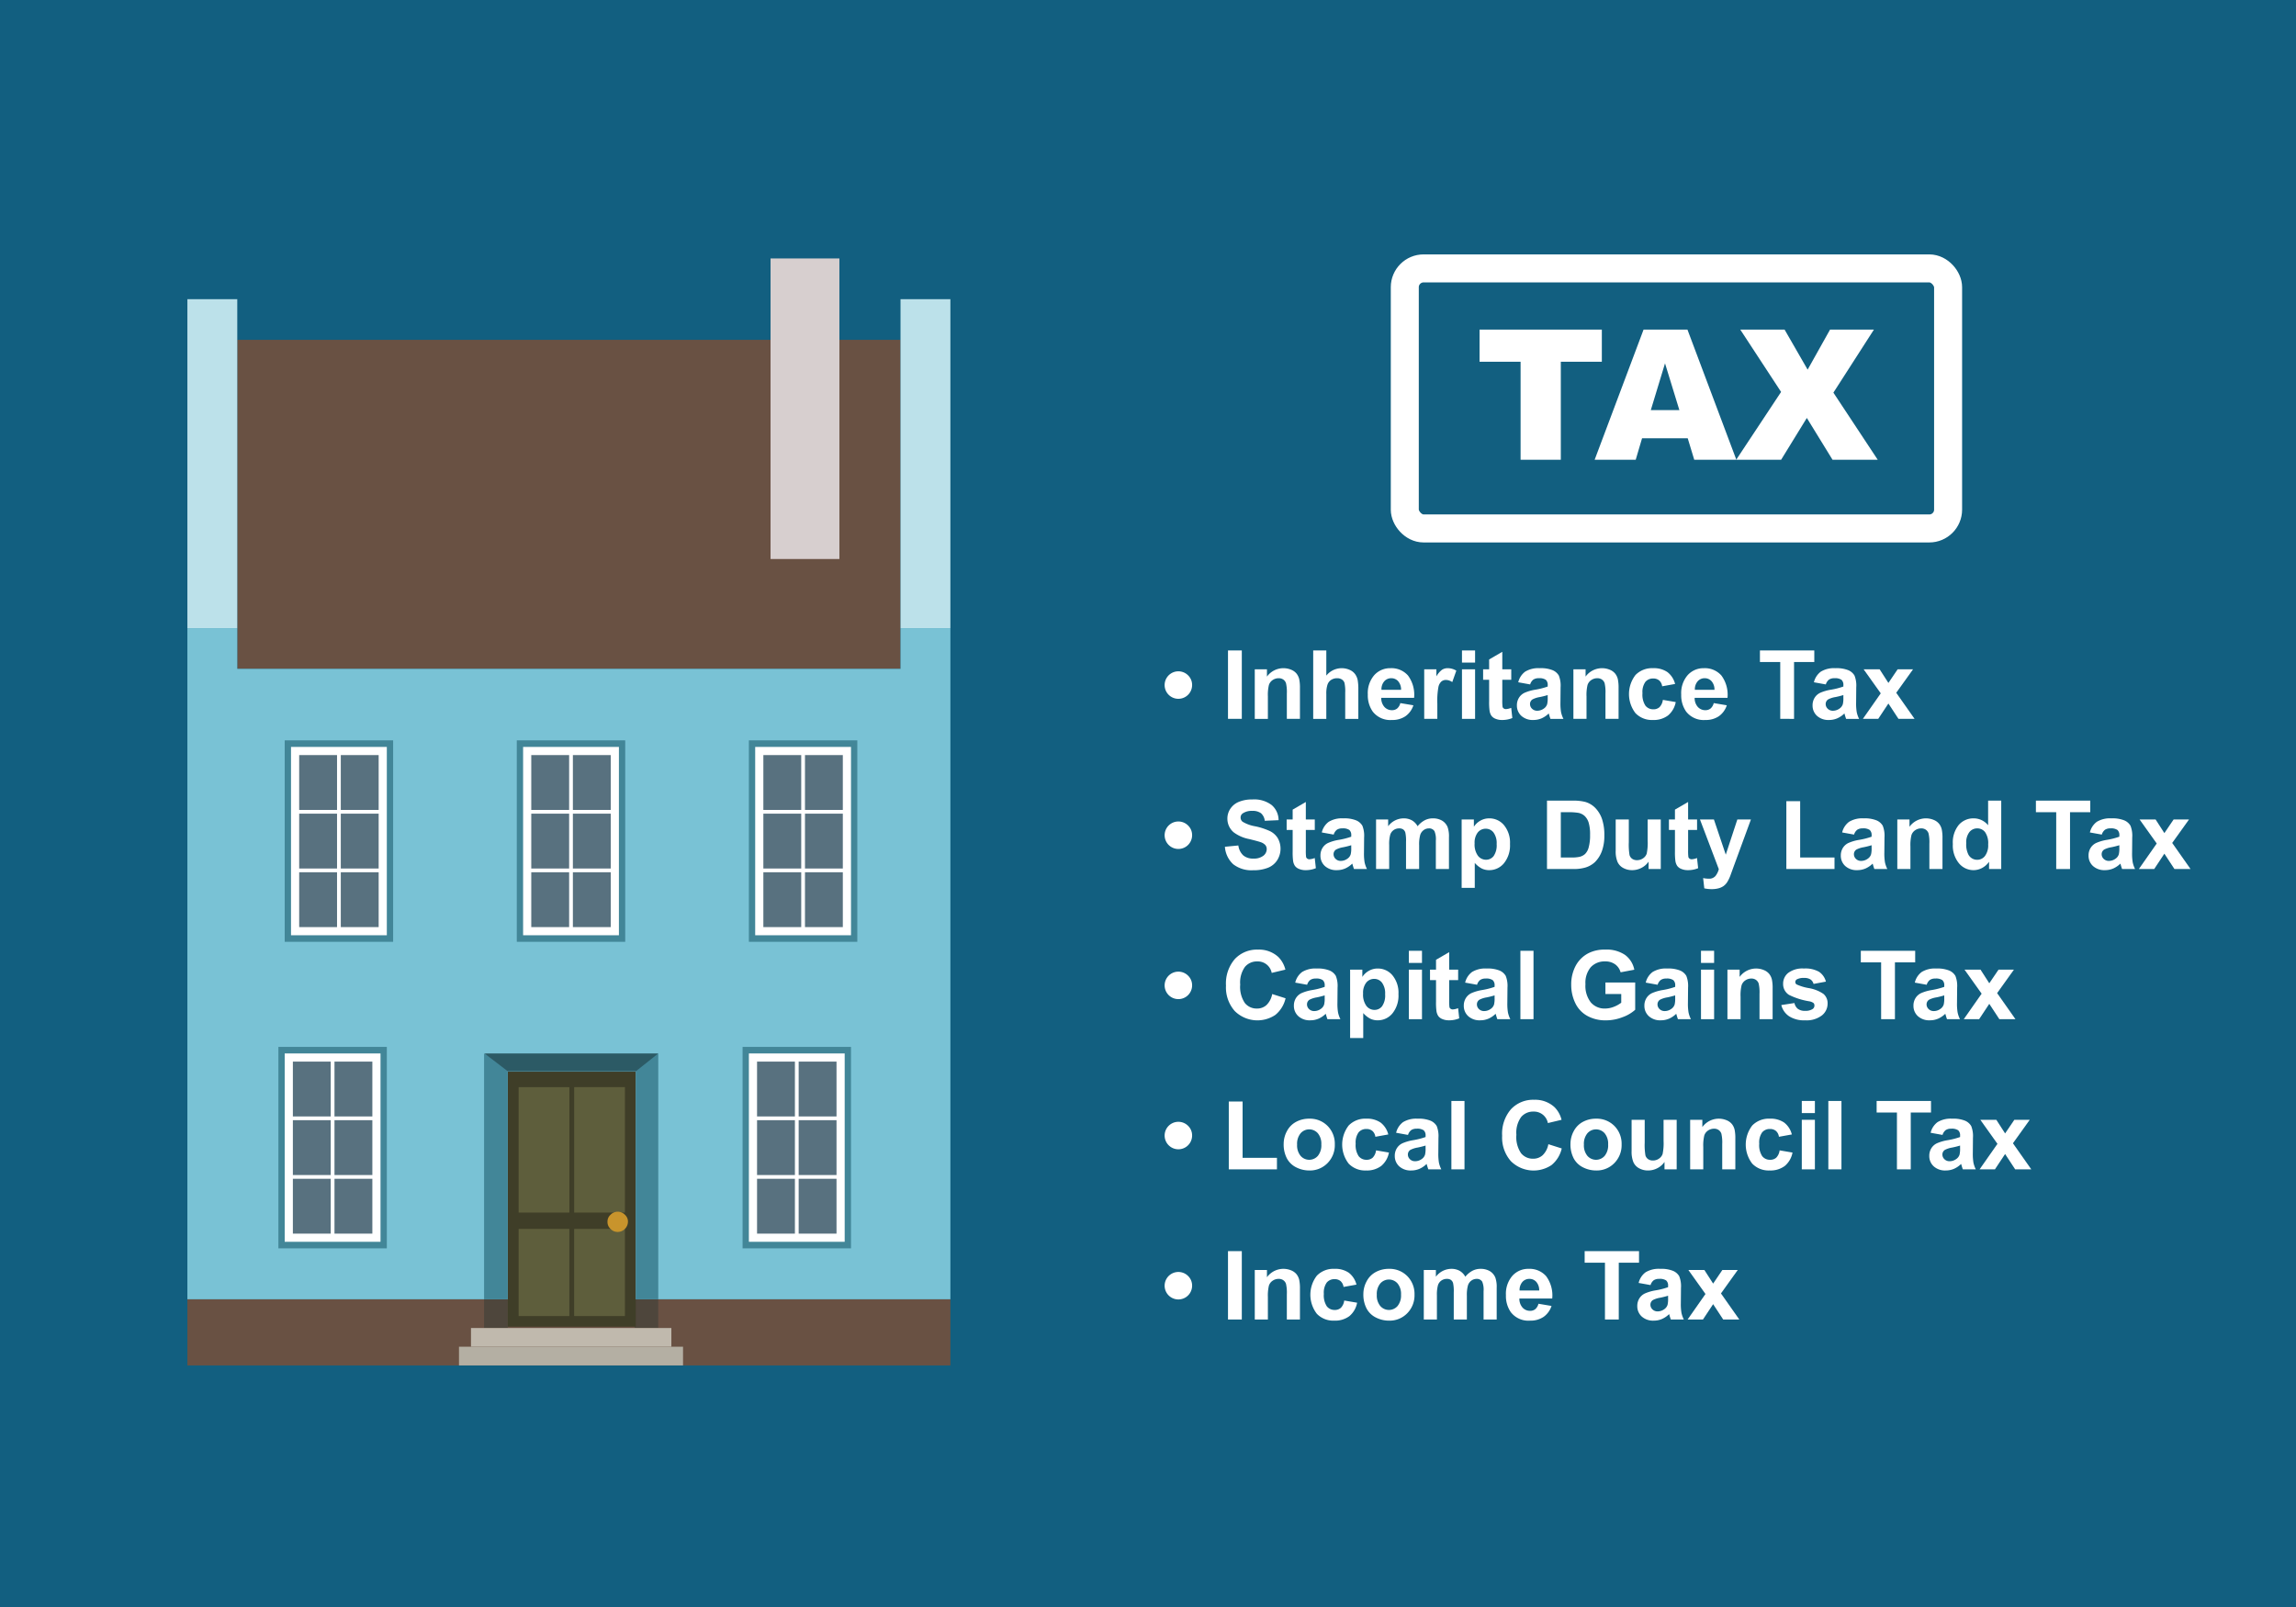 <svg xmlns="http://www.w3.org/2000/svg" width="500" height="350" viewBox="0 0 500 350">
  <rect x="0" y="0" width="500" height="350" fill="#333333" stroke="none"/>
  <defs>
    <style>
      .cls-1 {
        fill: #125f80;
      }

      .cls-2 {
        fill: #695143;
      }

      .cls-12, .cls-13, .cls-14, .cls-15, .cls-2, .cls-3, .cls-4, .cls-5, .cls-6 {
        fill-rule: evenodd;
      }

      .cls-3 {
        fill: #bce1ea;
      }

      .cls-4 {
        fill: #79c2d5;
      }

      .cls-5 {
        fill: #d7cfcf;
      }

      .cls-6 {
        fill: #4e463c;
      }

      .cls-7 {
        fill: #3f3e28;
      }

      .cls-8 {
        fill: #5e5e3c;
      }

      .cls-9 {
        fill: #c8942c;
      }

      .cls-10 {
        fill: #428698;
      }

      .cls-11 {
        fill: #2c5a65;
      }

      .cls-12 {
        fill: #c0b9ad;
      }

      .cls-13 {
        fill: #b4afa3;
      }

      .cls-14, .cls-17 {
        fill: #fff;
      }

      .cls-15 {
        fill: #58717f;
      }

      .cls-16 {
        fill: none;
        stroke: #fff;
        stroke-miterlimit: 10;
        stroke-width: 6.099px;
      }
    </style>
  </defs>
  <title>image series 101019</title>
  <g id="back">
    <g id="Layer_1" data-name="Layer 1">
      <polygon class="cls-1" points="-9.147 -6.403 509.147 -6.403 509.147 356.403 -9.147 356.403 -9.147 -6.403 -9.147 -6.403"/>
    </g>
  </g>
  <g id="Layer_1-2" data-name="Layer 1">
    <g>
      <polygon class="cls-2" points="51.671 145.669 196.106 145.669 196.105 74.016 51.671 74.016 51.671 136.807 51.671 145.669 51.671 145.669"/>
      <polygon class="cls-3" points="40.806 136.807 51.671 136.807 51.67 65.154 40.807 65.154 40.806 136.807 40.806 136.807"/>
      <polygon class="cls-3" points="196.106 136.807 206.968 136.807 206.967 65.154 196.105 65.154 196.106 136.807 196.106 136.807"/>
      <polygon class="cls-4" points="40.806 282.987 40.806 136.807 51.671 136.807 51.671 145.669 196.106 145.669 196.106 136.807 206.968 136.807 206.968 282.987 40.806 282.987 40.806 282.987"/>
      <polygon class="cls-5" points="167.804 56.29 182.795 56.29 182.795 121.75 167.804 121.75 167.804 56.29 167.804 56.29"/>
      <polygon class="cls-2" points="40.806 282.987 206.968 282.987 206.968 297.388 40.806 297.388 40.806 282.987 40.806 282.987"/>
      <polygon class="cls-6" points="143.35 289.238 143.35 282.987 138.211 282.987 138.211 289.238 143.35 289.238 143.35 289.238"/>
      <polygon class="cls-6" points="110.568 289.238 110.568 282.987 105.42 282.987 105.42 289.238 110.568 289.238 110.568 289.238"/>
      <g>
        <g id="Symbol_9_0_Layer2_0_MEMBER_8_MEMBER_12_MEMBER_0_FILL" data-name="Symbol 9 0 Layer2 0 MEMBER 8 MEMBER 12 MEMBER 0 FILL">
          <path class="cls-7" d="M138.459,233.406h-27.891v55.545h27.891Z"/>
        </g>
        <g id="Symbol_9_0_Layer2_0_MEMBER_8_MEMBER_12_MEMBER_1_MEMBER_0_FILL" data-name="Symbol 9 0 Layer2 0 MEMBER 8 MEMBER 12 MEMBER 1 MEMBER 0 FILL">
          <path class="cls-8" d="M123.992,264.096V236.774H112.94v27.322Z"/>
        </g>
        <g id="Symbol_9_0_Layer2_0_MEMBER_8_MEMBER_12_MEMBER_1_MEMBER_1_FILL" data-name="Symbol 9 0 Layer2 0 MEMBER 8 MEMBER 12 MEMBER 1 MEMBER 1 FILL">
          <path class="cls-8" d="M125.035,236.774v27.322h11.052V236.774Z"/>
        </g>
        <g id="Symbol_9_0_Layer2_0_MEMBER_8_MEMBER_12_MEMBER_2_MEMBER_0_FILL" data-name="Symbol 9 0 Layer2 0 MEMBER 8 MEMBER 12 MEMBER 2 MEMBER 0 FILL">
          <path class="cls-8" d="M123.992,286.627V267.653H112.94v18.973Z"/>
        </g>
        <g id="Symbol_9_0_Layer2_0_MEMBER_8_MEMBER_12_MEMBER_2_MEMBER_1_FILL" data-name="Symbol 9 0 Layer2 0 MEMBER 8 MEMBER 12 MEMBER 2 MEMBER 1 FILL">
          <path class="cls-8" d="M136.087,286.627V267.653h-11.052v18.973Z"/>
        </g>
        <g id="Symbol_9_0_Layer2_0_MEMBER_8_MEMBER_13_FILL" data-name="Symbol 9 0 Layer2 0 MEMBER 8 MEMBER 13 FILL">
          <path class="cls-9" d="M136.751,266.088a1.99,1.99,0,0,0-.664-1.518,2.177,2.177,0,0,0-3.131,0,1.99,1.99,0,0,0-.664,1.518,2.043,2.043,0,0,0,.664,1.565,2.141,2.141,0,0,0,1.565.664,2.268,2.268,0,0,0,2.229-2.229Z"/>
        </g>
      </g>
      <g id="Symbol_9_0_Layer2_0_MEMBER_8_MEMBER_14_FILL" data-name="Symbol 9 0 Layer2 0 MEMBER 8 MEMBER 14 FILL">
        <path class="cls-10" d="M110.568,231.791l-5.148-2.352v53.548h5.148Z"/>
      </g>
      <g id="Symbol_9_0_Layer2_0_MEMBER_8_MEMBER_15_FILL" data-name="Symbol 9 0 Layer2 0 MEMBER 8 MEMBER 15 FILL">
        <path class="cls-10" d="M143.35,229.439l-4.891,2.352v51.196H143.35Z"/>
      </g>
      <g id="Symbol_9_0_Layer2_0_MEMBER_8_MEMBER_16_FILL" data-name="Symbol 9 0 Layer2 0 MEMBER 8 MEMBER 16 FILL">
        <path class="cls-11" d="M105.514,229.439l5.073,3.888h27.878l4.883-3.888Z"/>
      </g>
      <polygon class="cls-12" points="102.566 293.312 102.566 289.238 146.203 289.238 146.203 293.312 102.566 293.312 102.566 293.312"/>
      <polygon class="cls-13" points="99.953 297.388 99.953 293.312 148.744 293.312 148.744 297.388 141.477 297.388 99.953 297.388 99.953 297.388"/>
      <g>
        <rect class="cls-10" x="112.543" y="161.249" width="23.612" height="43.875"/>
        <polygon class="cls-14" points="113.917 162.677 134.78 162.677 134.78 203.696 113.917 203.696 113.917 162.677 113.917 162.677"/>
        <path class="cls-15" d="M115.694,164.455h8.246v11.944h-8.246V164.455Zm9.064,0h8.243v11.944h-8.243V164.455Zm8.243,12.76v11.944h-8.243V177.215Zm0,12.762V201.918h-8.243V189.976ZM123.94,201.918h-8.246V189.976h8.246V201.918Zm-8.246-12.76V177.215h8.246v11.944Z"/>
      </g>
      <g>
        <rect class="cls-10" x="163.084" y="161.249" width="23.612" height="43.875"/>
        <polygon class="cls-14" points="164.458 162.677 185.321 162.677 185.321 203.696 164.458 203.696 164.458 162.677 164.458 162.677"/>
        <path class="cls-15" d="M166.236,164.455h8.246v11.944h-8.246V164.455Zm9.064,0h8.243v11.944H175.3V164.455Zm8.243,12.76v11.944H175.3V177.215Zm0,12.762V201.918H175.3V189.976Zm-9.061,11.942h-8.246V189.976h8.246V201.918Zm-8.246-12.76V177.215h8.246v11.944Z"/>
      </g>
      <g>
        <rect class="cls-10" x="62.001" y="161.249" width="23.612" height="43.875" transform="translate(147.614 366.373) rotate(-180)"/>
        <polygon class="cls-14" points="84.238 162.677 63.375 162.677 63.375 203.696 84.238 203.696 84.238 162.677 84.238 162.677"/>
        <path class="cls-15" d="M82.461,164.455v11.944h-8.246V164.455Zm-9.064,0v11.944H65.154V164.455Zm-8.243,12.76h8.243v11.944H65.154V177.215Zm0,12.762h8.243V201.918H65.154V189.976Zm9.061,11.942V189.976h8.246V201.918Zm8.246-12.76h-8.246V177.215h8.246v11.944Z"/>
      </g>
      <g>
        <rect class="cls-10" x="161.71" y="228.011" width="23.612" height="43.875"/>
        <polygon class="cls-14" points="163.084 229.439 183.947 229.439 183.947 270.458 163.084 270.458 163.084 229.439 163.084 229.439"/>
        <path class="cls-15" d="M164.862,231.217h8.246v11.944h-8.246V231.217Zm9.064,0h8.243v11.944h-8.243V231.217Zm8.243,12.76V255.92h-8.243V243.976Zm0,12.762V268.68h-8.243V256.738ZM173.108,268.68h-8.246V256.738h8.246V268.68Zm-8.246-12.76V243.976h8.246V255.92Z"/>
      </g>
      <g>
        <rect class="cls-10" x="60.627" y="228.011" width="23.612" height="43.875" transform="translate(144.865 499.897) rotate(-180)"/>
        <polygon class="cls-14" points="82.864 229.439 62.001 229.439 62.001 270.458 82.864 270.458 82.864 229.439 82.864 229.439"/>
        <path class="cls-15" d="M81.087,231.217v11.944H72.841V231.217Zm-9.064,0v11.944H63.779V231.217Zm-8.243,12.76h8.243V255.92H63.779V243.976Zm0,12.762h8.243V268.68H63.779V256.738ZM72.841,268.68V256.738h8.246V268.68Zm8.246-12.76H72.841V243.976h8.246V255.92Z"/>
      </g>
    </g>
    <g>
      <g>
        <rect class="cls-16" x="305.921" y="58.456" width="118.318" height="56.64" rx="4.098"/>
        <g>
          <path class="cls-17" d="M322.204,71.786H348.832v7.001h-8.934v21.349h-8.76V78.787h-8.934Z"/>
          <path class="cls-17" d="M367.536,95.456h-9.945l-1.382,4.68h-8.944l10.655-28.35h9.556l10.652,28.35h-9.173Zm-1.816-6.13-3.13-10.191-3.096,10.191Z"/>
          <path class="cls-17" d="M378.98,71.786h9.649l5.019,8.722,4.883-8.722h9.553l-8.824,13.73,9.655,14.619h-9.843l-5.598-9.108-5.599,9.108H378.09l9.779-14.774Z"/>
        </g>
      </g>
      <g>
        <path class="cls-17" d="M259.606,149.209a2.993,2.993,0,1,1-.879-2.124A2.9,2.9,0,0,1,259.606,149.209Z"/>
        <path class="cls-17" d="M267.42,156.566V141.669h3.008v14.898Z"/>
        <path class="cls-17" d="M283.09,156.566h-2.855v-5.508a8.525,8.525,0,0,0-.183-2.262A1.586,1.586,0,0,0,279.457,148a1.694,1.694,0,0,0-.991-.285,2.292,2.292,0,0,0-1.331.406,2.053,2.053,0,0,0-.808,1.078,9.31,9.31,0,0,0-.219,2.48v4.888h-2.856v-10.792h2.652v1.585A4.425,4.425,0,0,1,281.19,145.87a2.907,2.907,0,0,1,1.183.869,3.157,3.157,0,0,1,.56,1.199,8.961,8.961,0,0,1,.157,1.921Z"/>
        <path class="cls-17" d="M288.832,141.669v5.477a4.283,4.283,0,0,1,5.082-1.25,2.903,2.903,0,0,1,1.193.936,3.381,3.381,0,0,1,.549,1.26,11.24,11.24,0,0,1,.147,2.145v6.331h-2.856v-5.701a8.435,8.435,0,0,0-.163-2.154,1.418,1.418,0,0,0-.573-.727,1.848,1.848,0,0,0-1.032-.27,2.363,2.363,0,0,0-1.27.346,1.994,1.994,0,0,0-.818,1.042,6.211,6.211,0,0,0-.26,2.058v5.406h-2.855V141.669Z"/>
        <path class="cls-17" d="M304.95,153.132l2.845.478a4.663,4.663,0,0,1-1.732,2.383,5.085,5.085,0,0,1-2.962.818,4.829,4.829,0,0,1-4.167-1.84,6.181,6.181,0,0,1-1.067-3.719,5.96,5.96,0,0,1,1.402-4.202,4.62,4.62,0,0,1,3.547-1.52,4.792,4.792,0,0,1,3.801,1.59,7.034,7.034,0,0,1,1.331,4.873H300.793a2.888,2.888,0,0,0,.691,1.976,2.162,2.162,0,0,0,1.647.706,1.746,1.746,0,0,0,1.128-.365A2.264,2.264,0,0,0,304.95,153.132Zm.162-2.887a2.747,2.747,0,0,0-.641-1.885,1.965,1.965,0,0,0-1.483-.646,1.988,1.988,0,0,0-1.545.681,2.637,2.637,0,0,0-.6,1.85Z"/>
        <path class="cls-17" d="M313.008,156.566h-2.856v-10.792h2.652v1.534a4.62,4.62,0,0,1,1.225-1.433,2.249,2.249,0,0,1,1.234-.346,3.629,3.629,0,0,1,1.88.538l-.884,2.49a2.51,2.51,0,0,0-1.342-.468,1.586,1.586,0,0,0-1.016.33,2.253,2.253,0,0,0-.655,1.194,16.891,16.891,0,0,0-.239,3.618Z"/>
        <path class="cls-17" d="M318.374,144.31v-2.642H321.23v2.642Zm0,12.256v-10.792H321.23v10.792Z"/>
        <path class="cls-17" d="M329.106,145.774v2.276h-1.951v4.349a10.868,10.868,0,0,0,.056,1.54.626.626,0,0,0,.254.36.799.799,0,0,0,.482.143,3.699,3.699,0,0,0,1.148-.274l.244,2.216a5.683,5.683,0,0,1-2.256.427,3.576,3.576,0,0,1-1.393-.26,2.027,2.027,0,0,1-.909-.67,2.64,2.64,0,0,1-.401-1.113,13.748,13.748,0,0,1-.092-2.012v-4.705h-1.311v-2.276h1.311V143.63l2.866-1.667v3.812Z"/>
        <path class="cls-17" d="M333.221,149.066l-2.592-.467a4.036,4.036,0,0,1,1.505-2.317,5.504,5.504,0,0,1,3.17-.752,6.831,6.831,0,0,1,2.846.452,2.847,2.847,0,0,1,1.316,1.149,5.888,5.888,0,0,1,.381,2.556l-.03,3.333a11.545,11.545,0,0,0,.137,2.099,6.116,6.116,0,0,0,.514,1.448h-2.825c-.075-.189-.166-.471-.274-.844-.048-.169-.082-.281-.102-.335a5.152,5.152,0,0,1-1.565,1.067,4.497,4.497,0,0,1-1.778.355,3.68,3.68,0,0,1-2.627-.904,3.006,3.006,0,0,1-.96-2.287,3.072,3.072,0,0,1,.436-1.631,2.851,2.851,0,0,1,1.225-1.098,9.573,9.573,0,0,1,2.272-.665,15.622,15.622,0,0,0,2.774-.701v-.285a1.478,1.478,0,0,0-.407-1.174,2.436,2.436,0,0,0-1.534-.351,2.047,2.047,0,0,0-1.188.3A2.081,2.081,0,0,0,333.221,149.066Zm3.821,2.317a17.718,17.718,0,0,1-1.738.436,5.274,5.274,0,0,0-1.555.498,1.192,1.192,0,0,0-.559,1.006,1.398,1.398,0,0,0,.447,1.037,1.56,1.56,0,0,0,1.138.437,2.473,2.473,0,0,0,1.474-.508,1.787,1.787,0,0,0,.681-.945,5.596,5.596,0,0,0,.112-1.392Z"/>
        <path class="cls-17" d="M352.478,156.566H349.623v-5.508a8.521,8.521,0,0,0-.183-2.262,1.585,1.585,0,0,0-.595-.797,1.694,1.694,0,0,0-.991-.285,2.293,2.293,0,0,0-1.331.406,2.053,2.053,0,0,0-.808,1.078,9.31,9.31,0,0,0-.219,2.48v4.888h-2.856v-10.792h2.652v1.585a4.425,4.425,0,0,1,5.284-1.489,2.907,2.907,0,0,1,1.184.869,3.157,3.157,0,0,1,.56,1.199,8.961,8.961,0,0,1,.157,1.921Z"/>
        <path class="cls-17" d="M364.785,148.965l-2.816.508a2.042,2.042,0,0,0-.644-1.27,1.949,1.949,0,0,0-1.307-.427,2.134,2.134,0,0,0-1.702.736,3.78,3.78,0,0,0-.635,2.465,4.363,4.363,0,0,0,.645,2.713,2.119,2.119,0,0,0,1.732.793,1.923,1.923,0,0,0,1.331-.463,2.772,2.772,0,0,0,.732-1.59l2.806.477a4.979,4.979,0,0,1-1.677,2.916,5.192,5.192,0,0,1-3.323.986,4.94,4.94,0,0,1-3.775-1.494,6.81,6.81,0,0,1,.005-8.298,5.018,5.018,0,0,1,3.821-1.488,5.213,5.213,0,0,1,3.135.849A4.703,4.703,0,0,1,364.785,148.965Z"/>
        <path class="cls-17" d="M373.2,153.132l2.845.478a4.663,4.663,0,0,1-1.732,2.383,5.085,5.085,0,0,1-2.962.818,4.829,4.829,0,0,1-4.167-1.84,6.181,6.181,0,0,1-1.067-3.719,5.96,5.96,0,0,1,1.402-4.202,4.62,4.62,0,0,1,3.547-1.52,4.792,4.792,0,0,1,3.801,1.59,7.034,7.034,0,0,1,1.331,4.873H369.043a2.888,2.888,0,0,0,.691,1.976,2.162,2.162,0,0,0,1.647.706,1.746,1.746,0,0,0,1.128-.365A2.264,2.264,0,0,0,373.2,153.132Zm.162-2.887a2.747,2.747,0,0,0-.641-1.885,1.965,1.965,0,0,0-1.483-.646,1.988,1.988,0,0,0-1.545.681,2.637,2.637,0,0,0-.6,1.85Z"/>
        <path class="cls-17" d="M387.682,156.566V144.189h-4.421v-2.52H395.1v2.52h-4.41v12.378Z"/>
        <path class="cls-17" d="M397.609,149.066l-2.592-.467a4.035,4.035,0,0,1,1.505-2.317,5.504,5.504,0,0,1,3.17-.752,6.832,6.832,0,0,1,2.846.452,2.848,2.848,0,0,1,1.316,1.149,5.888,5.888,0,0,1,.381,2.556l-.03,3.333a11.545,11.545,0,0,0,.137,2.099,6.116,6.116,0,0,0,.514,1.448H402.03c-.075-.189-.166-.471-.274-.844-.048-.169-.082-.281-.102-.335a5.153,5.153,0,0,1-1.565,1.067,4.498,4.498,0,0,1-1.778.355,3.68,3.68,0,0,1-2.627-.904,3.006,3.006,0,0,1-.96-2.287,3.071,3.071,0,0,1,.437-1.631,2.851,2.851,0,0,1,1.225-1.098,9.573,9.573,0,0,1,2.272-.665,15.627,15.627,0,0,0,2.774-.701v-.285a1.478,1.478,0,0,0-.407-1.174,2.436,2.436,0,0,0-1.534-.351,2.046,2.046,0,0,0-1.188.3A2.08,2.08,0,0,0,397.609,149.066Zm3.821,2.317a17.718,17.718,0,0,1-1.738.436,5.273,5.273,0,0,0-1.555.498,1.192,1.192,0,0,0-.559,1.006,1.397,1.397,0,0,0,.447,1.037,1.56,1.56,0,0,0,1.138.437,2.473,2.473,0,0,0,1.474-.508,1.787,1.787,0,0,0,.681-.945,5.596,5.596,0,0,0,.112-1.392Z"/>
        <path class="cls-17" d="M405.679,156.566l3.892-5.559-3.729-5.233h3.486l1.91,2.967,2.012-2.967h3.354l-3.659,5.111,3.994,5.681h-3.506l-2.195-3.344-2.215,3.344Z"/>
        <path class="cls-17" d="M259.606,181.914a2.992,2.992,0,1,1-.879-2.124A2.9,2.9,0,0,1,259.606,181.914Z"/>
        <path class="cls-17" d="M266.749,184.424l2.927-.284a3.562,3.562,0,0,0,1.072,2.164,3.239,3.239,0,0,0,2.18.691,3.352,3.352,0,0,0,2.19-.615,1.83,1.83,0,0,0,.736-1.438,1.358,1.358,0,0,0-.31-.899,2.487,2.487,0,0,0-1.083-.645q-.527-.183-2.408-.65a8.164,8.164,0,0,1-3.394-1.474,3.876,3.876,0,0,1-1.371-2.998,3.836,3.836,0,0,1,.644-2.129,4.047,4.047,0,0,1,1.86-1.509,7.447,7.447,0,0,1,2.932-.519,6.287,6.287,0,0,1,4.223,1.23,4.338,4.338,0,0,1,1.488,3.282l-3.008.132a2.556,2.556,0,0,0-.828-1.651,3.035,3.035,0,0,0-1.905-.503,3.44,3.44,0,0,0-2.053.538,1.084,1.084,0,0,0-.477.925,1.145,1.145,0,0,0,.446.905,7.9,7.9,0,0,0,2.765.995,14.614,14.614,0,0,1,3.247,1.072,4.175,4.175,0,0,1,1.645,1.515,4.689,4.689,0,0,1-.116,4.77,4.261,4.261,0,0,1-2.013,1.662,8.438,8.438,0,0,1-3.241.544,6.453,6.453,0,0,1-4.34-1.307A5.68,5.68,0,0,1,266.749,184.424Z"/>
        <path class="cls-17" d="M286.322,178.48v2.276h-1.951v4.349a10.848,10.848,0,0,0,.056,1.54.627.627,0,0,0,.254.36.799.799,0,0,0,.482.143,3.697,3.697,0,0,0,1.148-.275l.244,2.216a5.685,5.685,0,0,1-2.256.427,3.576,3.576,0,0,1-1.393-.26,2.027,2.027,0,0,1-.909-.67,2.641,2.641,0,0,1-.401-1.113,13.749,13.749,0,0,1-.092-2.012v-4.705h-1.311V178.48h1.311V176.335l2.866-1.667V178.48Z"/>
        <path class="cls-17" d="M290.438,181.772l-2.592-.467a4.036,4.036,0,0,1,1.505-2.317,5.503,5.503,0,0,1,3.17-.752,6.83,6.83,0,0,1,2.846.452,2.848,2.848,0,0,1,1.316,1.148,5.889,5.889,0,0,1,.381,2.556l-.03,3.333a11.544,11.544,0,0,0,.137,2.099,6.117,6.117,0,0,0,.514,1.448h-2.825c-.075-.19-.166-.471-.274-.844-.048-.169-.082-.281-.102-.335a5.152,5.152,0,0,1-1.565,1.067,4.497,4.497,0,0,1-1.778.355,3.679,3.679,0,0,1-2.627-.904,3.006,3.006,0,0,1-.96-2.287,3.071,3.071,0,0,1,.436-1.631,2.851,2.851,0,0,1,1.225-1.098,9.573,9.573,0,0,1,2.272-.665,15.622,15.622,0,0,0,2.774-.701v-.285a1.478,1.478,0,0,0-.407-1.174,2.436,2.436,0,0,0-1.534-.351,2.047,2.047,0,0,0-1.188.3A2.081,2.081,0,0,0,290.438,181.772Zm3.821,2.317a17.777,17.777,0,0,1-1.738.436,5.275,5.275,0,0,0-1.555.498,1.193,1.193,0,0,0-.559,1.006,1.398,1.398,0,0,0,.447,1.037,1.56,1.56,0,0,0,1.138.436,2.473,2.473,0,0,0,1.474-.508,1.787,1.787,0,0,0,.681-.945,5.596,5.596,0,0,0,.112-1.392Z"/>
        <path class="cls-17" d="M299.665,178.48h2.632v1.474a4.236,4.236,0,0,1,3.364-1.718,3.63,3.63,0,0,1,1.799.427,3.28,3.28,0,0,1,1.25,1.291,4.97,4.97,0,0,1,1.534-1.291,3.769,3.769,0,0,1,1.758-.427,3.922,3.922,0,0,1,2.013.482,2.962,2.962,0,0,1,1.23,1.418,6.153,6.153,0,0,1,.295,2.235v6.9h-2.856v-6.169a4.586,4.586,0,0,0-.295-2.072,1.352,1.352,0,0,0-1.22-.61,1.946,1.946,0,0,0-1.128.366,2.034,2.034,0,0,0-.763,1.072,7.731,7.731,0,0,0-.233,2.231v5.183H306.19v-5.914a8.214,8.214,0,0,0-.152-2.033,1.296,1.296,0,0,0-.473-.681,1.499,1.499,0,0,0-.869-.224,2.084,2.084,0,0,0-1.188.355,1.96,1.96,0,0,0-.758,1.026,7.637,7.637,0,0,0-.229,2.225v5.244H299.665Z"/>
        <path class="cls-17" d="M318.303,178.48h2.663v1.585a3.982,3.982,0,0,1,1.402-1.321,3.861,3.861,0,0,1,1.961-.508,4.115,4.115,0,0,1,3.191,1.474,5.963,5.963,0,0,1,1.311,4.106,6.145,6.145,0,0,1-1.321,4.202,4.115,4.115,0,0,1-3.2,1.499,3.647,3.647,0,0,1-1.621-.355,5.461,5.461,0,0,1-1.529-1.22v5.437h-2.857Zm2.825,5.213a4.158,4.158,0,0,0,.722,2.688,2.206,2.206,0,0,0,1.758.869,2.064,2.064,0,0,0,1.657-.798,4.106,4.106,0,0,0,.66-2.616,3.9,3.9,0,0,0-.681-2.52,2.107,2.107,0,0,0-1.688-.823,2.192,2.192,0,0,0-1.737.808A3.597,3.597,0,0,0,321.128,183.692Z"/>
        <path class="cls-17" d="M336.89,174.374h5.498a10.751,10.751,0,0,1,2.835.284,4.984,4.984,0,0,1,2.246,1.372,6.517,6.517,0,0,1,1.423,2.413,10.998,10.998,0,0,1,.487,3.521,9.797,9.797,0,0,1-.457,3.171,6.571,6.571,0,0,1-1.596,2.632,5.282,5.282,0,0,1-2.113,1.188,9.073,9.073,0,0,1-2.663.315h-5.66Zm3.008,2.52v9.868h2.246a8.201,8.201,0,0,0,1.819-.143,2.768,2.768,0,0,0,1.214-.62,3.147,3.147,0,0,0,.788-1.438,9.725,9.725,0,0,0,.305-2.728,8.898,8.898,0,0,0-.305-2.652,3.411,3.411,0,0,0-.854-1.443,2.864,2.864,0,0,0-1.393-.701,13.647,13.647,0,0,0-2.47-.142Z"/>
        <path class="cls-17" d="M359.014,189.272v-1.616a4.17,4.17,0,0,1-1.55,1.362,4.347,4.347,0,0,1-2.027.498,3.961,3.961,0,0,1-1.951-.477,2.814,2.814,0,0,1-1.25-1.342,5.977,5.977,0,0,1-.387-2.388V178.48h2.856v4.959a13.682,13.682,0,0,0,.158,2.789,1.516,1.516,0,0,0,.574.814,1.761,1.761,0,0,0,1.057.3,2.246,2.246,0,0,0,1.31-.401,2.042,2.042,0,0,0,.793-.996,11.538,11.538,0,0,0,.214-2.911V178.48h2.856v10.792Z"/>
        <path class="cls-17" d="M369.572,178.48v2.276h-1.951v4.349a10.848,10.848,0,0,0,.056,1.54.627.627,0,0,0,.254.36.799.799,0,0,0,.482.143,3.697,3.697,0,0,0,1.148-.275l.244,2.216a5.685,5.685,0,0,1-2.256.427,3.576,3.576,0,0,1-1.393-.26,2.027,2.027,0,0,1-.909-.67,2.641,2.641,0,0,1-.401-1.113,13.749,13.749,0,0,1-.092-2.012v-4.705h-1.311V178.48h1.311V176.335l2.866-1.667V178.48Z"/>
        <path class="cls-17" d="M370.202,178.48H373.24l2.581,7.662,2.52-7.662h2.957l-3.811,10.386-.681,1.88a7.718,7.718,0,0,1-.717,1.443,3.135,3.135,0,0,1-.782.808,3.435,3.435,0,0,1-1.088.482,5.636,5.636,0,0,1-1.458.173,7.567,7.567,0,0,1-1.616-.173l-.254-2.235a6.333,6.333,0,0,0,1.21.132,1.794,1.794,0,0,0,1.474-.584,4.063,4.063,0,0,0,.731-1.489Z"/>
        <path class="cls-17" d="M389.013,189.272V174.495h3.008v12.267H399.5v2.51Z"/>
        <path class="cls-17" d="M403.758,181.772l-2.592-.467a4.036,4.036,0,0,1,1.505-2.317,5.503,5.503,0,0,1,3.17-.752,6.829,6.829,0,0,1,2.846.452,2.848,2.848,0,0,1,1.316,1.148,5.889,5.889,0,0,1,.381,2.556l-.03,3.333a11.544,11.544,0,0,0,.137,2.099,6.117,6.117,0,0,0,.514,1.448h-2.825c-.075-.19-.166-.471-.274-.844-.048-.169-.082-.281-.102-.335a5.151,5.151,0,0,1-1.565,1.067,4.497,4.497,0,0,1-1.778.355,3.68,3.68,0,0,1-2.627-.904,3.006,3.006,0,0,1-.96-2.287,3.071,3.071,0,0,1,.436-1.631,2.851,2.851,0,0,1,1.225-1.098,9.573,9.573,0,0,1,2.272-.665,15.622,15.622,0,0,0,2.774-.701v-.285a1.478,1.478,0,0,0-.407-1.174,2.436,2.436,0,0,0-1.534-.351,2.047,2.047,0,0,0-1.188.3A2.081,2.081,0,0,0,403.758,181.772Zm3.821,2.317a17.777,17.777,0,0,1-1.738.436,5.275,5.275,0,0,0-1.555.498,1.193,1.193,0,0,0-.559,1.006,1.398,1.398,0,0,0,.447,1.037,1.56,1.56,0,0,0,1.138.436,2.473,2.473,0,0,0,1.474-.508,1.787,1.787,0,0,0,.681-.945,5.596,5.596,0,0,0,.112-1.392Z"/>
        <path class="cls-17" d="M423.015,189.272h-2.855v-5.508a8.525,8.525,0,0,0-.183-2.262,1.585,1.585,0,0,0-.595-.797,1.694,1.694,0,0,0-.991-.285,2.292,2.292,0,0,0-1.331.406,2.052,2.052,0,0,0-.808,1.078,9.304,9.304,0,0,0-.219,2.48v4.888h-2.856V178.48H415.83v1.585a4.425,4.425,0,0,1,5.284-1.489,2.908,2.908,0,0,1,1.184.869,3.158,3.158,0,0,1,.559,1.199,8.96,8.96,0,0,1,.157,1.921Z"/>
        <path class="cls-17" d="M435.809,189.272h-2.652v-1.585a4.291,4.291,0,0,1-1.56,1.377,4.011,4.011,0,0,1-1.815.452,4.111,4.111,0,0,1-3.186-1.499,6.099,6.099,0,0,1-1.326-4.182,6.028,6.028,0,0,1,1.291-4.172,4.205,4.205,0,0,1,3.262-1.428,4.039,4.039,0,0,1,3.13,1.504V174.374h2.856Zm-7.621-5.63a4.944,4.944,0,0,0,.477,2.5,2.157,2.157,0,0,0,1.931,1.118,2.104,2.104,0,0,0,1.677-.839,3.867,3.867,0,0,0,.691-2.505,4.233,4.233,0,0,0-.671-2.678,2.124,2.124,0,0,0-1.718-.818,2.146,2.146,0,0,0-1.702.808A3.655,3.655,0,0,0,428.188,183.642Z"/>
        <path class="cls-17" d="M447.781,189.272V176.894H443.36v-2.52h11.839v2.52h-4.41v12.378Z"/>
        <path class="cls-17" d="M457.709,181.772l-2.592-.467a4.036,4.036,0,0,1,1.505-2.317,5.503,5.503,0,0,1,3.17-.752,6.83,6.83,0,0,1,2.846.452,2.848,2.848,0,0,1,1.316,1.148,5.889,5.889,0,0,1,.381,2.556l-.03,3.333a11.544,11.544,0,0,0,.137,2.099,6.117,6.117,0,0,0,.514,1.448H462.13c-.075-.19-.166-.471-.274-.844-.048-.169-.082-.281-.102-.335a5.153,5.153,0,0,1-1.565,1.067,4.497,4.497,0,0,1-1.778.355,3.679,3.679,0,0,1-2.627-.904,3.006,3.006,0,0,1-.96-2.287,3.071,3.071,0,0,1,.437-1.631,2.851,2.851,0,0,1,1.225-1.098,9.573,9.573,0,0,1,2.272-.665,15.627,15.627,0,0,0,2.774-.701v-.285a1.478,1.478,0,0,0-.407-1.174,2.436,2.436,0,0,0-1.534-.351,2.047,2.047,0,0,0-1.188.3A2.08,2.08,0,0,0,457.709,181.772Zm3.821,2.317a17.777,17.777,0,0,1-1.738.436,5.273,5.273,0,0,0-1.555.498,1.192,1.192,0,0,0-.559,1.006,1.397,1.397,0,0,0,.447,1.037,1.56,1.56,0,0,0,1.138.436,2.473,2.473,0,0,0,1.474-.508,1.787,1.787,0,0,0,.681-.945,5.596,5.596,0,0,0,.112-1.392Z"/>
        <path class="cls-17" d="M465.778,189.272l3.892-5.559L465.94,178.48h3.486l1.91,2.967,2.012-2.967h3.354l-3.659,5.111,3.994,5.681h-3.506l-2.195-3.344-2.215,3.344Z"/>
        <path class="cls-17" d="M259.606,214.619a2.992,2.992,0,1,1-.879-2.124A2.9,2.9,0,0,1,259.606,214.619Z"/>
        <path class="cls-17" d="M277.044,216.499l2.916.925a6.542,6.542,0,0,1-2.231,3.623,7.019,7.019,0,0,1-8.836-.844,7.753,7.753,0,0,1-1.911-5.543,8.142,8.142,0,0,1,1.921-5.777,6.585,6.585,0,0,1,5.051-2.059,6.2,6.2,0,0,1,4.441,1.616,5.874,5.874,0,0,1,1.523,2.744l-2.978.711a3.078,3.078,0,0,0-3.14-2.5,3.388,3.388,0,0,0-2.688,1.19,5.821,5.821,0,0,0-1.032,3.852,6.245,6.245,0,0,0,1.017,4.024,3.299,3.299,0,0,0,2.643,1.199,3.015,3.015,0,0,0,2.062-.762A4.426,4.426,0,0,0,277.044,216.499Z"/>
        <path class="cls-17" d="M284.655,214.477l-2.592-.467a4.035,4.035,0,0,1,1.505-2.317,5.503,5.503,0,0,1,3.17-.752,6.83,6.83,0,0,1,2.846.452A2.847,2.847,0,0,1,290.9,212.541a5.889,5.889,0,0,1,.381,2.556l-.03,3.333a11.544,11.544,0,0,0,.137,2.099,6.117,6.117,0,0,0,.514,1.448h-2.825c-.075-.19-.166-.471-.274-.844-.048-.169-.082-.281-.102-.335a5.153,5.153,0,0,1-1.565,1.067,4.496,4.496,0,0,1-1.778.355,3.68,3.68,0,0,1-2.627-.904,3.006,3.006,0,0,1-.96-2.287,3.071,3.071,0,0,1,.437-1.631,2.852,2.852,0,0,1,1.225-1.098,9.577,9.577,0,0,1,2.271-.665,15.62,15.62,0,0,0,2.775-.701v-.285a1.478,1.478,0,0,0-.407-1.174,2.436,2.436,0,0,0-1.534-.351,2.046,2.046,0,0,0-1.188.3A2.08,2.08,0,0,0,284.655,214.477Zm3.821,2.317a17.741,17.741,0,0,1-1.738.437,5.273,5.273,0,0,0-1.555.498,1.192,1.192,0,0,0-.559,1.006,1.397,1.397,0,0,0,.447,1.037,1.56,1.56,0,0,0,1.138.436,2.473,2.473,0,0,0,1.474-.508,1.788,1.788,0,0,0,.681-.945,5.596,5.596,0,0,0,.112-1.392Z"/>
        <path class="cls-17" d="M294.015,211.185h2.663V212.77a3.983,3.983,0,0,1,1.402-1.321,3.862,3.862,0,0,1,1.961-.508,4.114,4.114,0,0,1,3.191,1.474,5.963,5.963,0,0,1,1.311,4.105,6.145,6.145,0,0,1-1.321,4.202,4.115,4.115,0,0,1-3.2,1.499,3.646,3.646,0,0,1-1.621-.355,5.462,5.462,0,0,1-1.529-1.22v5.436h-2.857Zm2.825,5.213a4.159,4.159,0,0,0,.722,2.688,2.206,2.206,0,0,0,1.758.869,2.064,2.064,0,0,0,1.657-.798,4.107,4.107,0,0,0,.66-2.616,3.9,3.9,0,0,0-.681-2.52,2.107,2.107,0,0,0-1.688-.823,2.192,2.192,0,0,0-1.737.808A3.597,3.597,0,0,0,296.84,216.398Z"/>
        <path class="cls-17" d="M306.81,209.721v-2.642h2.855v2.642Zm0,12.256v-10.792h2.855v10.792Z"/>
        <path class="cls-17" d="M317.541,211.185v2.276H315.59V217.81a10.866,10.866,0,0,0,.056,1.54.627.627,0,0,0,.254.36.799.799,0,0,0,.482.142,3.699,3.699,0,0,0,1.149-.274l.244,2.216a5.683,5.683,0,0,1-2.256.427,3.574,3.574,0,0,1-1.393-.26,2.027,2.027,0,0,1-.909-.67,2.64,2.64,0,0,1-.401-1.113,13.746,13.746,0,0,1-.092-2.012v-4.705h-1.31v-2.276h1.31V209.04l2.866-1.667v3.812Z"/>
        <path class="cls-17" d="M321.656,214.477l-2.592-.467a4.035,4.035,0,0,1,1.505-2.317,5.503,5.503,0,0,1,3.17-.752,6.83,6.83,0,0,1,2.846.452,2.847,2.847,0,0,1,1.316,1.148,5.889,5.889,0,0,1,.381,2.556l-.03,3.333a11.544,11.544,0,0,0,.137,2.099,6.12,6.12,0,0,0,.514,1.448h-2.825q-.113-.284-.274-.844c-.048-.169-.082-.281-.102-.335a5.152,5.152,0,0,1-1.565,1.067,4.495,4.495,0,0,1-1.778.355,3.68,3.68,0,0,1-2.627-.904,3.006,3.006,0,0,1-.96-2.287,3.072,3.072,0,0,1,.436-1.631,2.852,2.852,0,0,1,1.225-1.098,9.578,9.578,0,0,1,2.272-.665,15.616,15.616,0,0,0,2.774-.701v-.285a1.478,1.478,0,0,0-.407-1.174,2.436,2.436,0,0,0-1.534-.351,2.046,2.046,0,0,0-1.188.3A2.08,2.08,0,0,0,321.656,214.477Zm3.821,2.317a17.745,17.745,0,0,1-1.738.437,5.273,5.273,0,0,0-1.555.498,1.192,1.192,0,0,0-.559,1.006,1.398,1.398,0,0,0,.447,1.037,1.56,1.56,0,0,0,1.138.436,2.473,2.473,0,0,0,1.474-.508,1.788,1.788,0,0,0,.681-.945,5.596,5.596,0,0,0,.112-1.392Z"/>
        <path class="cls-17" d="M331.098,221.977V207.079h2.855v14.898Z"/>
        <path class="cls-17" d="M349.613,216.499v-2.51h6.483v5.934a8.16,8.16,0,0,1-2.739,1.61,9.97,9.97,0,0,1-3.633.696,8.147,8.147,0,0,1-4.075-.981,6.232,6.232,0,0,1-2.611-2.805,9.059,9.059,0,0,1-.874-3.969,8.577,8.577,0,0,1,.976-4.136,6.567,6.567,0,0,1,2.856-2.774,7.712,7.712,0,0,1,3.567-.742,7.12,7.12,0,0,1,4.334,1.164,5.251,5.251,0,0,1,2.007,3.216l-2.987.56a3.159,3.159,0,0,0-1.185-1.732,3.575,3.575,0,0,0-2.169-.636,4.078,4.078,0,0,0-3.136,1.25,5.267,5.267,0,0,0-1.163,3.709,5.831,5.831,0,0,0,1.179,3.978,3.934,3.934,0,0,0,3.089,1.326,5.188,5.188,0,0,0,1.895-.37,6.54,6.54,0,0,0,1.631-.899V216.499Z"/>
        <path class="cls-17" d="M360.984,214.477l-2.592-.467a4.035,4.035,0,0,1,1.505-2.317,5.503,5.503,0,0,1,3.17-.752,6.83,6.83,0,0,1,2.846.452,2.847,2.847,0,0,1,1.316,1.148,5.889,5.889,0,0,1,.381,2.556l-.03,3.333a11.544,11.544,0,0,0,.137,2.099,6.117,6.117,0,0,0,.514,1.448h-2.825c-.075-.19-.166-.471-.274-.844-.048-.169-.082-.281-.102-.335a5.153,5.153,0,0,1-1.565,1.067,4.496,4.496,0,0,1-1.778.355,3.68,3.68,0,0,1-2.627-.904,3.006,3.006,0,0,1-.96-2.287,3.071,3.071,0,0,1,.437-1.631,2.852,2.852,0,0,1,1.225-1.098,9.577,9.577,0,0,1,2.272-.665,15.62,15.62,0,0,0,2.774-.701v-.285a1.478,1.478,0,0,0-.407-1.174,2.436,2.436,0,0,0-1.534-.351,2.046,2.046,0,0,0-1.188.3A2.08,2.08,0,0,0,360.984,214.477Zm3.821,2.317a17.741,17.741,0,0,1-1.738.437,5.273,5.273,0,0,0-1.555.498,1.192,1.192,0,0,0-.559,1.006,1.397,1.397,0,0,0,.447,1.037,1.56,1.56,0,0,0,1.138.436,2.473,2.473,0,0,0,1.474-.508,1.788,1.788,0,0,0,.681-.945,5.596,5.596,0,0,0,.112-1.392Z"/>
        <path class="cls-17" d="M370.426,209.721v-2.642h2.856v2.642Zm0,12.256v-10.792h2.856v10.792Z"/>
        <path class="cls-17" d="M386.024,221.977h-2.856v-5.508a8.522,8.522,0,0,0-.183-2.262,1.584,1.584,0,0,0-.595-.797,1.694,1.694,0,0,0-.991-.285,2.292,2.292,0,0,0-1.331.406,2.052,2.052,0,0,0-.808,1.078,9.309,9.309,0,0,0-.219,2.48v4.888h-2.856v-10.792H378.84V212.77a4.425,4.425,0,0,1,5.284-1.489,2.907,2.907,0,0,1,1.184.869,3.158,3.158,0,0,1,.56,1.199,8.962,8.962,0,0,1,.157,1.921Z"/>
        <path class="cls-17" d="M387.914,218.898l2.866-.438a2.1,2.1,0,0,0,.742,1.266,2.502,2.502,0,0,0,1.564.432,2.824,2.824,0,0,0,1.667-.406.908.908,0,0,0,.376-.762.755.755,0,0,0-.203-.539,2.278,2.278,0,0,0-.955-.376,15.355,15.355,0,0,1-4.38-1.393,2.778,2.778,0,0,1-1.281-2.429,2.992,2.992,0,0,1,1.108-2.357,5.172,5.172,0,0,1,3.435-.955,5.993,5.993,0,0,1,3.293.722,3.69,3.69,0,0,1,1.483,2.134l-2.693.498a1.669,1.669,0,0,0-.655-.966,2.399,2.399,0,0,0-1.377-.335,3.104,3.104,0,0,0-1.616.315.675.675,0,0,0-.325.579.628.628,0,0,0,.285.518,10.635,10.635,0,0,0,2.667.803,7.953,7.953,0,0,1,3.187,1.27,2.643,2.643,0,0,1,.893,2.124,3.26,3.26,0,0,1-1.239,2.551,5.487,5.487,0,0,1-3.669,1.067,6.014,6.014,0,0,1-3.49-.894A4.119,4.119,0,0,1,387.914,218.898Z"/>
        <path class="cls-17" d="M409.652,221.977v-12.378h-4.421v-2.519H417.07v2.519h-4.41v12.378Z"/>
        <path class="cls-17" d="M419.58,214.477l-2.592-.467a4.036,4.036,0,0,1,1.505-2.317,5.503,5.503,0,0,1,3.17-.752,6.83,6.83,0,0,1,2.846.452,2.847,2.847,0,0,1,1.316,1.148,5.889,5.889,0,0,1,.381,2.556l-.03,3.333a11.544,11.544,0,0,0,.137,2.099,6.117,6.117,0,0,0,.514,1.448H424.001c-.075-.19-.166-.471-.274-.844-.048-.169-.082-.281-.102-.335a5.153,5.153,0,0,1-1.565,1.067,4.496,4.496,0,0,1-1.778.355,3.68,3.68,0,0,1-2.627-.904,3.006,3.006,0,0,1-.96-2.287,3.071,3.071,0,0,1,.437-1.631,2.852,2.852,0,0,1,1.225-1.098,9.577,9.577,0,0,1,2.272-.665,15.62,15.62,0,0,0,2.774-.701v-.285a1.478,1.478,0,0,0-.407-1.174,2.436,2.436,0,0,0-1.534-.351,2.046,2.046,0,0,0-1.188.3A2.08,2.08,0,0,0,419.58,214.477Zm3.821,2.317a17.741,17.741,0,0,1-1.738.437,5.273,5.273,0,0,0-1.555.498,1.192,1.192,0,0,0-.559,1.006,1.397,1.397,0,0,0,.447,1.037,1.56,1.56,0,0,0,1.138.436,2.473,2.473,0,0,0,1.474-.508,1.788,1.788,0,0,0,.681-.945,5.596,5.596,0,0,0,.112-1.392Z"/>
        <path class="cls-17" d="M427.649,221.977l3.892-5.559-3.729-5.233h3.486l1.91,2.967,2.012-2.967h3.354l-3.659,5.111,3.994,5.681h-3.506l-2.195-3.344-2.215,3.344Z"/>
        <path class="cls-17" d="M259.606,247.324a2.992,2.992,0,1,1-.879-2.124A2.9,2.9,0,0,1,259.606,247.324Z"/>
        <path class="cls-17" d="M267.593,254.682V239.905h3.008v12.267h7.48v2.51Z"/>
        <path class="cls-17" d="M279.544,249.133a5.847,5.847,0,0,1,.701-2.754,4.814,4.814,0,0,1,1.987-2.032,5.889,5.889,0,0,1,2.87-.701,5.391,5.391,0,0,1,4.015,1.59,5.497,5.497,0,0,1,1.564,4.019,5.558,5.558,0,0,1-1.58,4.06,5.339,5.339,0,0,1-3.979,1.611,6.265,6.265,0,0,1-2.83-.671,4.604,4.604,0,0,1-2.048-1.967A6.556,6.556,0,0,1,279.544,249.133Zm2.927.152a3.573,3.573,0,0,0,.763,2.46,2.492,2.492,0,0,0,3.755,0,3.625,3.625,0,0,0,.757-2.481,3.557,3.557,0,0,0-.757-2.438,2.492,2.492,0,0,0-3.755,0A3.572,3.572,0,0,0,282.471,249.285Z"/>
        <path class="cls-17" d="M302.328,247.08l-2.815.508a2.042,2.042,0,0,0-.644-1.27,1.949,1.949,0,0,0-1.307-.427,2.134,2.134,0,0,0-1.702.736,3.779,3.779,0,0,0-.635,2.465,4.363,4.363,0,0,0,.645,2.713,2.119,2.119,0,0,0,1.732.793,1.923,1.923,0,0,0,1.331-.463,2.771,2.771,0,0,0,.731-1.59l2.806.477a4.979,4.979,0,0,1-1.677,2.916,5.192,5.192,0,0,1-3.323.986,4.94,4.94,0,0,1-3.775-1.494,6.81,6.81,0,0,1,.005-8.298,5.018,5.018,0,0,1,3.821-1.488,5.213,5.213,0,0,1,3.135.849A4.703,4.703,0,0,1,302.328,247.08Z"/>
        <path class="cls-17" d="M306.626,247.182l-2.592-.467a4.035,4.035,0,0,1,1.505-2.317,5.503,5.503,0,0,1,3.17-.752,6.83,6.83,0,0,1,2.846.452,2.847,2.847,0,0,1,1.316,1.148,5.889,5.889,0,0,1,.381,2.556l-.03,3.333a11.544,11.544,0,0,0,.137,2.099,6.114,6.114,0,0,0,.514,1.448h-2.825c-.075-.189-.166-.471-.274-.844-.048-.169-.082-.281-.102-.335a5.153,5.153,0,0,1-1.565,1.067,4.498,4.498,0,0,1-1.778.355,3.68,3.68,0,0,1-2.627-.904,3.006,3.006,0,0,1-.96-2.287,3.071,3.071,0,0,1,.437-1.631,2.852,2.852,0,0,1,1.225-1.098,9.577,9.577,0,0,1,2.272-.665,15.627,15.627,0,0,0,2.774-.701v-.285a1.478,1.478,0,0,0-.407-1.174,2.436,2.436,0,0,0-1.534-.351,2.046,2.046,0,0,0-1.188.3A2.08,2.08,0,0,0,306.626,247.182Zm3.821,2.317a17.718,17.718,0,0,1-1.738.436,5.276,5.276,0,0,0-1.555.498,1.192,1.192,0,0,0-.559,1.006,1.398,1.398,0,0,0,.447,1.037,1.56,1.56,0,0,0,1.138.436,2.474,2.474,0,0,0,1.474-.508,1.788,1.788,0,0,0,.681-.945,5.596,5.596,0,0,0,.112-1.392Z"/>
        <path class="cls-17" d="M316.067,254.682V239.784h2.856v14.897Z"/>
        <path class="cls-17" d="M337.185,249.204l2.916.925a6.542,6.542,0,0,1-2.231,3.623,7.02,7.02,0,0,1-8.836-.844,7.754,7.754,0,0,1-1.911-5.543,8.143,8.143,0,0,1,1.921-5.777,6.585,6.585,0,0,1,5.051-2.059,6.199,6.199,0,0,1,4.441,1.616A5.875,5.875,0,0,1,340.06,243.89l-2.978.711a3.078,3.078,0,0,0-3.14-2.5,3.388,3.388,0,0,0-2.688,1.189,5.822,5.822,0,0,0-1.032,3.852,6.244,6.244,0,0,0,1.017,4.023,3.299,3.299,0,0,0,2.643,1.199,3.014,3.014,0,0,0,2.062-.762A4.426,4.426,0,0,0,337.185,249.204Z"/>
        <path class="cls-17" d="M342.001,249.133a5.848,5.848,0,0,1,.701-2.754,4.814,4.814,0,0,1,1.987-2.032,5.888,5.888,0,0,1,2.87-.701,5.391,5.391,0,0,1,4.015,1.59,5.497,5.497,0,0,1,1.565,4.019,5.558,5.558,0,0,1-1.58,4.06,5.339,5.339,0,0,1-3.978,1.611,6.265,6.265,0,0,1-2.83-.671,4.604,4.604,0,0,1-2.048-1.967A6.558,6.558,0,0,1,342.001,249.133Zm2.927.152a3.573,3.573,0,0,0,.763,2.46,2.492,2.492,0,0,0,3.755,0,3.625,3.625,0,0,0,.757-2.481,3.557,3.557,0,0,0-.757-2.438,2.492,2.492,0,0,0-3.755,0A3.572,3.572,0,0,0,344.928,249.285Z"/>
        <path class="cls-17" d="M362.478,254.682v-1.616a4.167,4.167,0,0,1-1.55,1.362,4.345,4.345,0,0,1-2.027.498,3.961,3.961,0,0,1-1.951-.478,2.814,2.814,0,0,1-1.25-1.342,5.979,5.979,0,0,1-.387-2.388V243.89h2.855v4.959a13.691,13.691,0,0,0,.158,2.789,1.515,1.515,0,0,0,.574.814,1.761,1.761,0,0,0,1.057.3,2.246,2.246,0,0,0,1.311-.401,2.041,2.041,0,0,0,.793-.996,11.535,11.535,0,0,0,.214-2.911V243.89h2.856v10.792Z"/>
        <path class="cls-17" d="M377.904,254.682h-2.856v-5.508a8.521,8.521,0,0,0-.183-2.262,1.585,1.585,0,0,0-.595-.797,1.694,1.694,0,0,0-.991-.285,2.293,2.293,0,0,0-1.331.406,2.052,2.052,0,0,0-.808,1.078,9.308,9.308,0,0,0-.219,2.479v4.888h-2.856V243.89H370.72v1.585a4.425,4.425,0,0,1,5.284-1.489,2.906,2.906,0,0,1,1.184.869,3.157,3.157,0,0,1,.56,1.199,8.962,8.962,0,0,1,.157,1.921Z"/>
        <path class="cls-17" d="M390.211,247.08l-2.815.508a2.042,2.042,0,0,0-.644-1.27,1.949,1.949,0,0,0-1.307-.427,2.134,2.134,0,0,0-1.702.736,3.779,3.779,0,0,0-.635,2.465,4.363,4.363,0,0,0,.645,2.713,2.119,2.119,0,0,0,1.732.793,1.923,1.923,0,0,0,1.331-.463,2.771,2.771,0,0,0,.732-1.59l2.806.477a4.979,4.979,0,0,1-1.677,2.916,5.192,5.192,0,0,1-3.323.986,4.94,4.94,0,0,1-3.775-1.494,6.81,6.81,0,0,1,.005-8.298,5.018,5.018,0,0,1,3.821-1.488,5.213,5.213,0,0,1,3.135.849A4.703,4.703,0,0,1,390.211,247.08Z"/>
        <path class="cls-17" d="M392.376,242.426v-2.642h2.855v2.642Zm0,12.256V243.89h2.855v10.792Z"/>
        <path class="cls-17" d="M398.158,254.682V239.784h2.856v14.897Z"/>
        <path class="cls-17" d="M413.097,254.682V242.304h-4.421v-2.519h11.839v2.519h-4.41v12.378Z"/>
        <path class="cls-17" d="M423.025,247.182l-2.592-.467a4.035,4.035,0,0,1,1.505-2.317,5.503,5.503,0,0,1,3.17-.752,6.829,6.829,0,0,1,2.846.452,2.847,2.847,0,0,1,1.316,1.148,5.889,5.889,0,0,1,.381,2.556l-.03,3.333a11.544,11.544,0,0,0,.137,2.099,6.114,6.114,0,0,0,.514,1.448h-2.825c-.075-.189-.166-.471-.274-.844-.048-.169-.082-.281-.102-.335a5.153,5.153,0,0,1-1.565,1.067,4.498,4.498,0,0,1-1.778.355,3.68,3.68,0,0,1-2.627-.904,3.006,3.006,0,0,1-.96-2.287,3.072,3.072,0,0,1,.437-1.631,2.852,2.852,0,0,1,1.225-1.098,9.577,9.577,0,0,1,2.272-.665,15.622,15.622,0,0,0,2.774-.701v-.285a1.478,1.478,0,0,0-.407-1.174,2.436,2.436,0,0,0-1.534-.351,2.047,2.047,0,0,0-1.188.3A2.08,2.08,0,0,0,423.025,247.182Zm3.821,2.317a17.718,17.718,0,0,1-1.738.436,5.277,5.277,0,0,0-1.555.498,1.192,1.192,0,0,0-.559,1.006,1.398,1.398,0,0,0,.447,1.037,1.56,1.56,0,0,0,1.138.436,2.474,2.474,0,0,0,1.474-.508,1.788,1.788,0,0,0,.681-.945,5.596,5.596,0,0,0,.112-1.392Z"/>
        <path class="cls-17" d="M431.094,254.682l3.892-5.559-3.73-5.233h3.486l1.91,2.967,2.012-2.967h3.354l-3.659,5.111,3.994,5.681h-3.506l-2.195-3.344-2.215,3.344Z"/>
        <path class="cls-17" d="M259.606,280.029a2.992,2.992,0,1,1-.879-2.124A2.9,2.9,0,0,1,259.606,280.029Z"/>
        <path class="cls-17" d="M267.42,287.387V272.489h3.008v14.897Z"/>
        <path class="cls-17" d="M283.09,287.387h-2.855v-5.508a8.526,8.526,0,0,0-.183-2.262,1.586,1.586,0,0,0-.595-.797,1.694,1.694,0,0,0-.991-.285,2.292,2.292,0,0,0-1.331.406,2.053,2.053,0,0,0-.808,1.078,9.31,9.31,0,0,0-.219,2.48v4.888h-2.856v-10.792h2.652v1.585A4.425,4.425,0,0,1,281.19,276.69a2.907,2.907,0,0,1,1.183.869,3.157,3.157,0,0,1,.56,1.199,8.962,8.962,0,0,1,.157,1.921Z"/>
        <path class="cls-17" d="M295.397,279.785l-2.816.508a2.042,2.042,0,0,0-.644-1.27,1.949,1.949,0,0,0-1.307-.427,2.134,2.134,0,0,0-1.702.736,3.78,3.78,0,0,0-.635,2.465,4.362,4.362,0,0,0,.646,2.713,2.118,2.118,0,0,0,1.732.793,1.923,1.923,0,0,0,1.331-.463,2.772,2.772,0,0,0,.732-1.59l2.806.477a4.978,4.978,0,0,1-1.677,2.916,5.192,5.192,0,0,1-3.323.986,4.94,4.94,0,0,1-3.775-1.494,6.81,6.81,0,0,1,.005-8.298,5.018,5.018,0,0,1,3.821-1.488,5.213,5.213,0,0,1,3.135.849A4.703,4.703,0,0,1,295.397,279.785Z"/>
        <path class="cls-17" d="M296.9,281.838a5.847,5.847,0,0,1,.701-2.754,4.812,4.812,0,0,1,1.987-2.032,5.888,5.888,0,0,1,2.87-.701,5.391,5.391,0,0,1,4.015,1.59,5.497,5.497,0,0,1,1.565,4.02,5.558,5.558,0,0,1-1.58,4.06,5.339,5.339,0,0,1-3.978,1.611,6.265,6.265,0,0,1-2.83-.671,4.603,4.603,0,0,1-2.048-1.967A6.556,6.556,0,0,1,296.9,281.838Zm2.927.152a3.574,3.574,0,0,0,.763,2.46,2.492,2.492,0,0,0,3.755,0,3.625,3.625,0,0,0,.757-2.481,3.557,3.557,0,0,0-.757-2.438,2.491,2.491,0,0,0-3.755,0A3.572,3.572,0,0,0,299.827,281.99Z"/>
        <path class="cls-17" d="M310.06,276.595h2.632v1.474a4.236,4.236,0,0,1,3.364-1.718,3.631,3.631,0,0,1,1.799.427,3.279,3.279,0,0,1,1.25,1.291,4.97,4.97,0,0,1,1.534-1.291,3.77,3.77,0,0,1,1.758-.427,3.923,3.923,0,0,1,2.013.482,2.962,2.962,0,0,1,1.229,1.418,6.152,6.152,0,0,1,.295,2.235v6.9h-2.856v-6.169a4.587,4.587,0,0,0-.295-2.072,1.353,1.353,0,0,0-1.22-.61,1.946,1.946,0,0,0-1.128.366,2.033,2.033,0,0,0-.763,1.072,7.735,7.735,0,0,0-.233,2.231v5.183H316.585v-5.914a8.213,8.213,0,0,0-.152-2.033,1.296,1.296,0,0,0-.473-.681,1.5,1.5,0,0,0-.869-.224,2.084,2.084,0,0,0-1.188.355,1.96,1.96,0,0,0-.758,1.026,7.638,7.638,0,0,0-.229,2.226v5.244h-2.856Z"/>
        <path class="cls-17" d="M335.03,283.952l2.845.478a4.663,4.663,0,0,1-1.732,2.383,5.085,5.085,0,0,1-2.962.818,4.829,4.829,0,0,1-4.167-1.84,6.18,6.18,0,0,1-1.067-3.719,5.96,5.96,0,0,1,1.402-4.202,4.62,4.62,0,0,1,3.547-1.52,4.792,4.792,0,0,1,3.801,1.59,7.033,7.033,0,0,1,1.331,4.873H330.873a2.888,2.888,0,0,0,.692,1.976,2.162,2.162,0,0,0,1.646.706,1.746,1.746,0,0,0,1.128-.365A2.265,2.265,0,0,0,335.03,283.952Zm.162-2.887a2.747,2.747,0,0,0-.641-1.885,1.965,1.965,0,0,0-1.483-.645,1.988,1.988,0,0,0-1.545.681,2.638,2.638,0,0,0-.6,1.85Z"/>
        <path class="cls-17" d="M349.512,287.387V275.009h-4.421v-2.519H356.93v2.519h-4.41v12.378Z"/>
        <path class="cls-17" d="M359.44,279.887l-2.592-.467a4.035,4.035,0,0,1,1.505-2.317,5.504,5.504,0,0,1,3.17-.752,6.832,6.832,0,0,1,2.846.452,2.848,2.848,0,0,1,1.316,1.149,5.889,5.889,0,0,1,.381,2.556l-.03,3.333a11.545,11.545,0,0,0,.137,2.099,6.12,6.12,0,0,0,.514,1.448H363.86q-.113-.284-.275-.844c-.048-.169-.082-.281-.102-.335a5.152,5.152,0,0,1-1.565,1.067,4.497,4.497,0,0,1-1.778.355,3.68,3.68,0,0,1-2.627-.904,3.006,3.006,0,0,1-.96-2.287,3.072,3.072,0,0,1,.436-1.631,2.853,2.853,0,0,1,1.225-1.098,9.579,9.579,0,0,1,2.272-.665,15.622,15.622,0,0,0,2.774-.701V280.06a1.478,1.478,0,0,0-.407-1.174,2.436,2.436,0,0,0-1.534-.35,2.045,2.045,0,0,0-1.188.3A2.079,2.079,0,0,0,359.44,279.887Zm3.821,2.317a17.722,17.722,0,0,1-1.738.436,5.273,5.273,0,0,0-1.555.498,1.192,1.192,0,0,0-.559,1.006,1.398,1.398,0,0,0,.447,1.037,1.56,1.56,0,0,0,1.138.437,2.474,2.474,0,0,0,1.474-.508,1.788,1.788,0,0,0,.681-.945,5.596,5.596,0,0,0,.112-1.392Z"/>
        <path class="cls-17" d="M367.509,287.387l3.892-5.559-3.729-5.233h3.486l1.91,2.967,2.012-2.967h3.354l-3.659,5.111,3.994,5.681h-3.506l-2.195-3.344-2.215,3.344Z"/>
      </g>
    </g>
  </g>
</svg>
